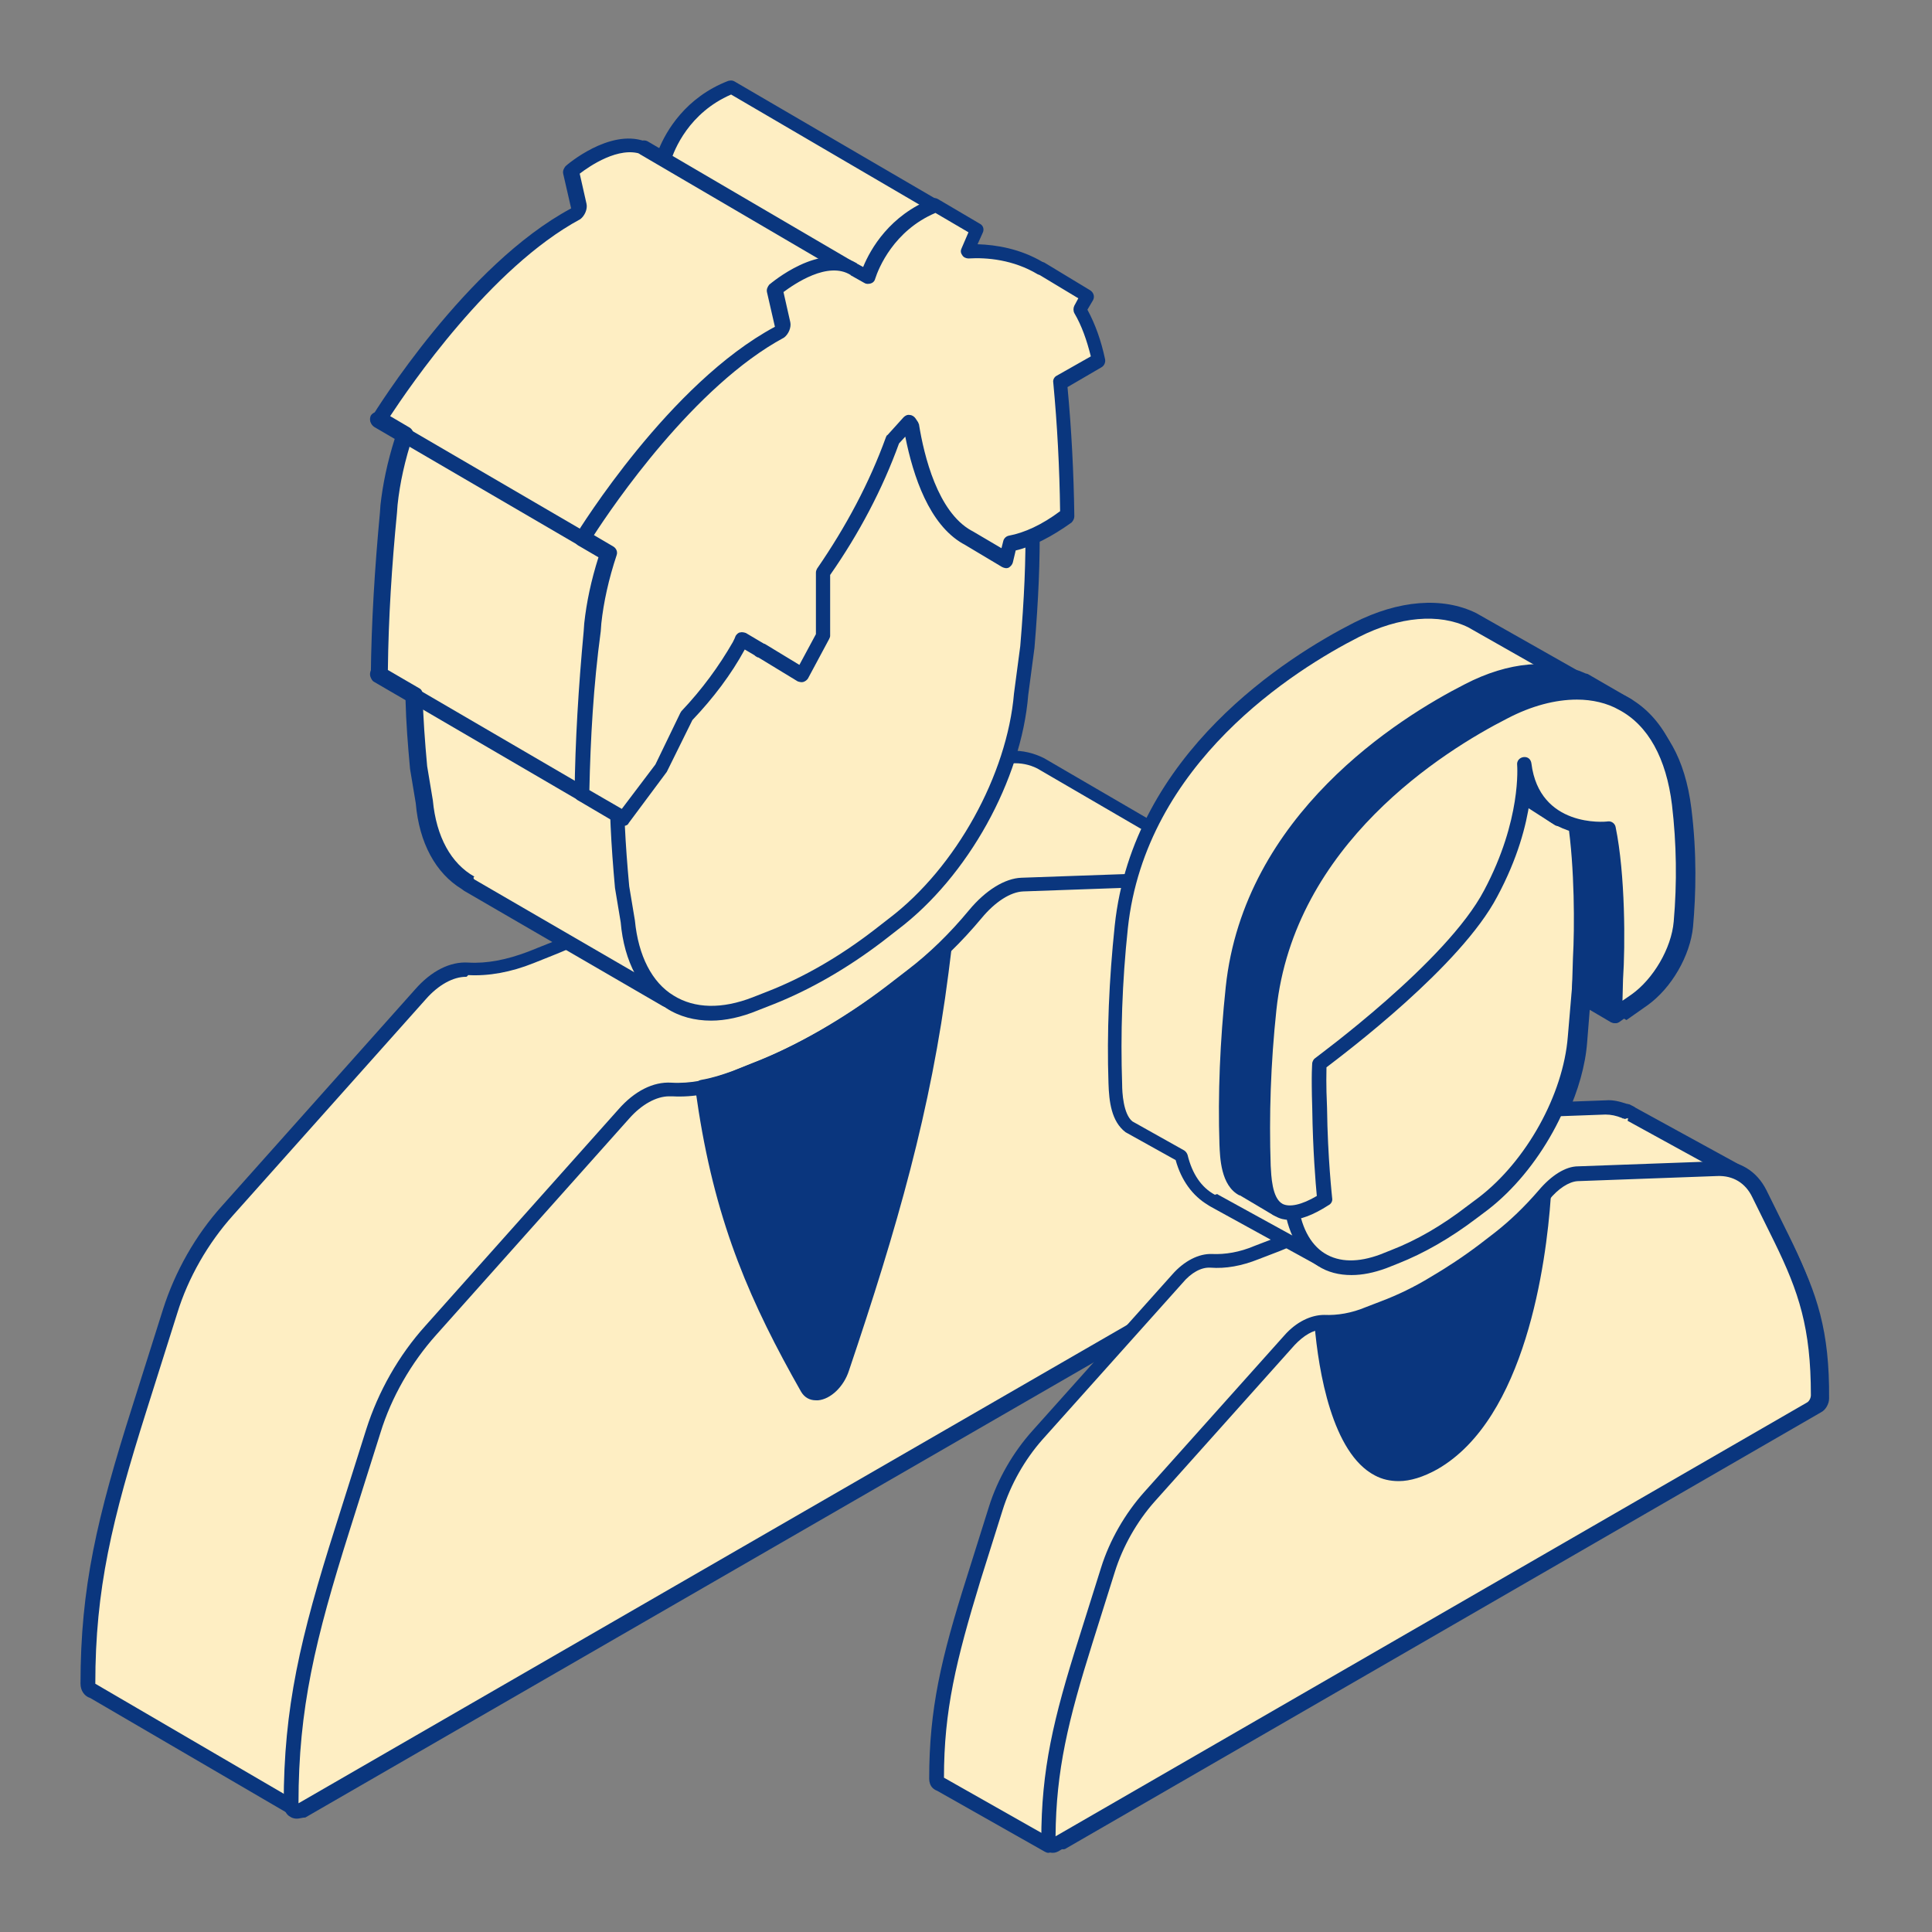 <svg xmlns="http://www.w3.org/2000/svg" width="72" height="72" viewBox="0 0 72 72" fill="none"><rect x="0" y="0" width="72" height="72" fill="#808080" stroke="none"/><path d="M46.358 32.881L38.807 28.49C38.489 28.32 38.107 28.235 37.704 28.257L30.513 28.511C29.961 28.532 29.303 28.957 28.773 29.614C28.052 30.484 27.267 31.248 26.44 31.884L25.697 32.457C24.849 33.114 23.979 33.687 23.109 34.175C22.24 34.663 21.391 35.087 20.521 35.427L19.779 35.724C18.952 36.042 18.167 36.19 17.446 36.148C16.894 36.127 16.258 36.445 15.706 37.06L8.515 45.121C7.561 46.181 6.797 47.518 6.373 48.875L5.227 52.503C3.954 56.512 3.297 59.163 3.297 62.77C3.297 62.939 3.382 63.024 3.488 63.045L10.997 67.436L13.776 63.067L15.091 56.427L23.109 51.803L42.54 40.581C42.752 40.454 42.943 40.136 42.943 39.881C42.943 37.293 42.604 35.596 41.946 33.899L46.358 32.881Z" fill="#FEEEC3"></path><path d="M10.976 67.691C10.934 67.691 10.891 67.67 10.849 67.649L3.361 63.279C3.148 63.215 3 63.003 3 62.748C3 59.163 3.615 56.554 4.93 52.418L6.076 48.791C6.521 47.391 7.285 46.033 8.282 44.93L15.473 36.869C16.067 36.19 16.767 35.83 17.446 35.872C18.146 35.915 18.888 35.766 19.673 35.469L20.416 35.172C21.243 34.854 22.113 34.43 22.961 33.942C23.809 33.454 24.679 32.881 25.506 32.245L26.249 31.672C27.055 31.057 27.819 30.314 28.54 29.445C29.155 28.702 29.855 28.257 30.491 28.236L37.682 27.981C38.107 27.96 38.531 28.066 38.913 28.257L46.486 32.669C46.592 32.733 46.634 32.839 46.613 32.945C46.592 33.051 46.507 33.136 46.401 33.178L42.264 34.111C42.922 35.872 43.177 37.59 43.177 39.903C43.177 40.263 42.943 40.666 42.646 40.836L15.303 56.618L14.009 63.13C14.009 63.173 13.988 63.194 13.967 63.215L11.188 67.585C11.146 67.649 11.061 67.691 10.976 67.691ZM17.361 36.403C16.894 36.403 16.343 36.699 15.876 37.23L8.685 45.291C7.752 46.33 7.009 47.624 6.606 48.939L5.461 52.566C4.167 56.66 3.552 59.227 3.552 62.748L10.891 67.033L13.5 62.918L14.815 56.321C14.837 56.236 14.879 56.173 14.943 56.13L42.392 40.284C42.519 40.2 42.667 39.987 42.667 39.818C42.667 37.442 42.392 35.724 41.67 33.921C41.649 33.836 41.649 33.772 41.692 33.687C41.734 33.624 41.798 33.56 41.861 33.539L45.616 32.69L38.658 28.639C38.361 28.49 38.043 28.427 37.704 28.448L30.513 28.702C30.046 28.724 29.473 29.084 28.964 29.699C28.222 30.59 27.416 31.375 26.588 32.011L25.846 32.584C24.997 33.242 24.107 33.836 23.237 34.324C22.367 34.833 21.476 35.257 20.628 35.596L19.885 35.893C19.037 36.233 18.209 36.381 17.446 36.339C17.403 36.403 17.382 36.403 17.361 36.403Z" fill="#0A367E"></path><path d="M45.255 32.69L38.064 32.945C37.513 32.966 36.855 33.39 36.325 34.048C35.604 34.917 34.819 35.681 33.992 36.318L33.249 36.89C32.401 37.548 31.531 38.121 30.661 38.608C29.791 39.096 28.943 39.521 28.073 39.86L27.331 40.157C26.503 40.475 25.719 40.624 24.997 40.581C24.446 40.56 23.809 40.878 23.258 41.493L16.067 49.554C15.112 50.615 14.349 51.951 13.925 53.309L12.779 56.936C11.506 60.945 10.849 63.597 10.849 67.203C10.849 67.457 11.018 67.564 11.252 67.436L30.682 56.215L50.113 44.993C50.325 44.866 50.516 44.548 50.516 44.293C50.516 40.709 49.859 38.799 48.586 36.254L47.44 33.942C46.952 33.114 46.21 32.648 45.255 32.69Z" fill="#FEEEC3"></path><path d="M11.061 67.776C10.976 67.776 10.891 67.754 10.827 67.712C10.658 67.627 10.573 67.436 10.573 67.224C10.573 63.639 11.188 61.03 12.503 56.894L13.649 53.266C14.094 51.866 14.858 50.509 15.855 49.406L23.046 41.345C23.64 40.666 24.34 40.306 25.019 40.348C25.719 40.39 26.461 40.242 27.246 39.945L27.988 39.648C28.816 39.33 29.685 38.905 30.534 38.418C31.382 37.93 32.252 37.357 33.079 36.721L33.822 36.148C34.628 35.533 35.392 34.79 36.113 33.92C36.728 33.178 37.449 32.733 38.064 32.711L45.255 32.457C46.337 32.414 47.165 32.923 47.653 33.899L48.798 36.211C50.113 38.863 50.749 40.772 50.749 44.378C50.749 44.739 50.516 45.142 50.219 45.312L11.379 67.733C11.273 67.733 11.167 67.776 11.061 67.776ZM24.934 40.857C24.467 40.857 23.916 41.154 23.449 41.684L16.258 49.745C15.325 50.785 14.582 52.078 14.179 53.394L13.034 57.021C11.74 61.115 11.124 63.682 11.124 67.203L49.965 44.781C50.113 44.697 50.24 44.484 50.24 44.315C50.24 40.815 49.625 38.969 48.352 36.402L47.207 34.09C46.825 33.327 46.189 32.923 45.319 32.966L38.128 33.221C37.661 33.242 37.089 33.602 36.58 34.218C35.837 35.108 35.031 35.893 34.204 36.53L33.461 37.102C32.613 37.76 31.722 38.354 30.852 38.842C29.982 39.351 29.091 39.775 28.243 40.115L27.5 40.411C26.652 40.751 25.825 40.899 25.061 40.857C24.976 40.857 24.955 40.857 24.934 40.857Z" fill="#0A367E"></path><path d="M34.84 10.778L33.164 10.268L34.84 7.702L27.204 3.247C25.422 3.947 24.807 5.496 24.658 5.941L24.276 5.708C24.17 5.623 24.064 5.581 23.958 5.517L23.937 5.496C22.749 5.05 21.222 6.365 21.222 6.365L21.497 7.638C21.519 7.723 21.455 7.872 21.37 7.935C17.488 10.014 14.052 15.593 14.052 15.593L15.006 16.144C14.71 17.014 14.519 17.905 14.434 18.754L14.412 19.051C14.2 21.108 14.094 23.123 14.073 25.096L15.388 25.86C15.409 26.708 15.473 27.578 15.558 28.554L15.77 29.848C15.897 31.333 16.534 32.372 17.467 32.881L17.446 32.902L24.828 37.187C24.828 37.187 31.998 31.418 32.04 31.418C32.083 31.396 36.919 15.275 36.919 15.275L34.84 10.778Z" fill="#FEEEC3"></path><path d="M24.807 37.527C24.764 37.527 24.722 37.506 24.679 37.484L17.297 33.199C17.276 33.178 17.234 33.157 17.212 33.136C16.237 32.542 15.622 31.418 15.494 29.933L15.282 28.66C15.197 27.748 15.134 26.921 15.113 26.093L13.946 25.414C13.861 25.372 13.819 25.266 13.819 25.181C13.84 23.187 13.967 21.151 14.158 19.114L14.179 18.817C14.264 18.054 14.434 17.226 14.709 16.357L13.946 15.911C13.882 15.869 13.84 15.805 13.819 15.742C13.797 15.678 13.819 15.593 13.861 15.529C14.009 15.296 17.361 9.866 21.285 7.766L20.988 6.472C20.967 6.366 21.01 6.281 21.073 6.196C21.137 6.132 22.707 4.796 24.022 5.262C24.043 5.262 24.085 5.284 24.107 5.305C24.234 5.347 24.361 5.432 24.467 5.517L24.552 5.559C24.828 4.881 25.549 3.629 27.14 3.014C27.225 2.993 27.31 2.993 27.373 3.035L35.01 7.49C35.074 7.532 35.116 7.596 35.137 7.659C35.158 7.723 35.137 7.808 35.095 7.872L33.61 10.141L34.946 10.544C35.031 10.566 35.074 10.629 35.116 10.693L37.195 15.254C37.216 15.317 37.237 15.381 37.216 15.444C32.358 31.672 32.358 31.672 32.21 31.757C32.083 31.863 27.458 35.554 25.04 37.506C24.934 37.506 24.87 37.527 24.807 37.527ZM17.679 32.775L24.807 36.912C30.216 32.563 31.51 31.545 31.828 31.29C32.125 30.399 35.052 20.62 36.643 15.338L34.67 10.99L33.122 10.502C33.037 10.481 32.973 10.417 32.952 10.332C32.931 10.247 32.931 10.163 32.973 10.099L34.501 7.766L27.246 3.523C25.676 4.202 25.125 5.581 24.997 6.005C24.976 6.09 24.913 6.153 24.828 6.175C24.743 6.196 24.658 6.196 24.595 6.153L24.213 5.92C24.107 5.835 24.022 5.793 23.937 5.75H23.916C23.067 5.432 21.964 6.196 21.604 6.472L21.858 7.596C21.901 7.787 21.794 8.041 21.625 8.169C18.273 9.972 15.24 14.447 14.54 15.508L15.261 15.932C15.367 15.996 15.431 16.123 15.388 16.251C15.091 17.142 14.9 18.011 14.816 18.817L14.794 19.114C14.603 21.066 14.476 23.039 14.455 24.969L15.622 25.648C15.706 25.69 15.749 25.775 15.749 25.881C15.77 26.751 15.834 27.62 15.919 28.554L16.131 29.827C16.258 31.184 16.809 32.181 17.679 32.669C17.616 32.712 17.658 32.754 17.679 32.775Z" fill="#0A367E"></path><path d="M33.292 34.451L32.719 34.897C31.404 35.915 30.046 36.678 28.731 37.209L28.137 37.442C25.591 38.439 23.64 37.187 23.385 34.366L23.173 33.072C22.876 29.805 22.898 27.578 23.279 23.93L23.3 23.675C23.619 20.599 25.549 17.184 28.031 15.275L28.71 14.745C30.025 13.726 31.383 12.963 32.698 12.432L33.398 12.157C35.88 11.181 37.81 12.369 38.128 15.063C38.51 18.308 38.552 20.493 38.255 24.142L38.022 25.902C37.789 28.978 35.837 32.499 33.292 34.451Z" fill="#FEEEC3"></path><path d="M26.504 38.036C25.889 38.036 25.316 37.887 24.828 37.569C23.873 36.975 23.258 35.851 23.131 34.366L22.919 33.093C22.622 29.827 22.643 27.599 23.025 23.866L23.046 23.611C23.364 20.43 25.316 16.993 27.882 15.02L28.561 14.49C29.898 13.472 31.276 12.687 32.613 12.157L33.313 11.881C34.607 11.372 35.773 11.414 36.707 11.966C37.64 12.517 38.255 13.62 38.425 15.02C38.807 18.329 38.849 20.557 38.552 24.142L38.319 25.902C38.065 29.063 36.071 32.669 33.461 34.642L32.889 35.087C31.552 36.105 30.173 36.89 28.837 37.421L28.243 37.654C27.628 37.909 27.034 38.036 26.504 38.036ZM35.052 12.072C34.564 12.072 34.055 12.178 33.504 12.39L32.804 12.666C31.51 13.175 30.173 13.938 28.88 14.935L28.201 15.466C25.782 17.311 23.873 20.684 23.576 23.675L23.555 23.93C23.173 27.62 23.152 29.827 23.449 33.03L23.661 34.303C23.788 35.618 24.297 36.615 25.104 37.102C25.889 37.59 26.907 37.612 28.052 37.166L28.646 36.933C29.94 36.424 31.276 35.66 32.57 34.663L33.143 34.218C35.625 32.33 37.534 28.872 37.789 25.839L38.022 24.078C38.319 20.535 38.277 18.351 37.895 15.084C37.746 13.832 37.237 12.92 36.452 12.432C36.028 12.199 35.561 12.072 35.052 12.072Z" fill="#0A367E"></path><path d="M21.688 29.869C21.646 29.869 21.604 29.848 21.561 29.827L13.925 25.372C13.797 25.287 13.755 25.139 13.819 24.99C13.903 24.863 14.052 24.82 14.2 24.884L21.837 29.339C21.964 29.424 22.007 29.572 21.943 29.721C21.879 29.827 21.794 29.869 21.688 29.869Z" fill="#0A367E"></path><path d="M31.552 10.226C31.51 10.226 31.467 10.205 31.425 10.184L23.852 5.75C23.725 5.666 23.682 5.517 23.746 5.369C23.831 5.241 24 5.199 24.128 5.263L31.701 9.696C31.828 9.781 31.87 9.929 31.807 10.078C31.743 10.184 31.658 10.226 31.552 10.226Z" fill="#0A367E"></path><path d="M21.688 20.366C21.646 20.366 21.604 20.345 21.561 20.323L13.925 15.869C13.797 15.784 13.755 15.635 13.819 15.487C13.903 15.36 14.052 15.317 14.2 15.381L21.837 19.835C21.964 19.92 22.007 20.069 21.943 20.217C21.879 20.302 21.794 20.366 21.688 20.366Z" fill="#0A367E"></path><path d="M31.34 50.976C33.143 45.63 34.373 41.281 35.031 36.19L35.137 35.342C34.776 35.681 34.416 35.999 34.034 36.297L33.291 36.869C32.443 37.527 31.573 38.099 30.704 38.587C29.834 39.075 28.985 39.5 28.116 39.839L27.373 40.136C26.949 40.306 26.525 40.412 26.122 40.497L26.249 41.345C26.949 45.609 28.201 48.451 30.025 51.654L30.046 51.697C30.322 52.185 31.085 51.739 31.34 50.976Z" fill="#0A367E"></path><path d="M30.407 52.185C30.173 52.185 29.982 52.079 29.855 51.867C27.988 48.578 26.716 45.694 26.037 41.409L25.91 40.56C25.888 40.412 25.994 40.263 26.143 40.242C26.525 40.178 26.928 40.051 27.331 39.903L28.073 39.606C28.901 39.287 29.77 38.863 30.619 38.375C31.467 37.887 32.337 37.315 33.164 36.678L33.907 36.106C34.267 35.83 34.628 35.512 34.989 35.172C35.073 35.087 35.201 35.066 35.307 35.13C35.413 35.172 35.476 35.3 35.455 35.406L35.349 36.254C34.692 41.388 33.44 45.736 31.637 51.082C31.446 51.676 30.958 52.142 30.491 52.185C30.449 52.185 30.428 52.185 30.407 52.185ZM26.461 40.73L26.567 41.324C27.246 45.524 28.497 48.366 30.301 51.548C30.343 51.633 30.364 51.654 30.428 51.633C30.619 51.612 30.958 51.357 31.107 50.891C32.889 45.566 34.14 41.26 34.798 36.169L34.819 36.063C34.628 36.233 34.437 36.381 34.246 36.53L33.504 37.102C32.655 37.76 31.764 38.354 30.895 38.842C30.025 39.351 29.134 39.775 28.285 40.115L27.543 40.412C27.161 40.539 26.8 40.645 26.461 40.73Z" fill="#0A367E"></path><path d="M39.486 14.278L40.928 13.451C40.78 12.687 40.525 12.072 40.228 11.563L40.504 11.054L38.786 10.035C37.873 9.484 36.855 9.357 36.049 9.399L36.389 8.593L34.84 7.681C33.08 8.36 32.464 9.908 32.316 10.375L31.807 10.078C30.598 9.335 28.858 10.841 28.858 10.841L29.134 12.114C29.155 12.199 29.091 12.348 29.007 12.411C25.125 14.49 21.688 20.069 21.688 20.069L22.643 20.642C22.346 21.511 22.155 22.402 22.07 23.251L22.049 23.548C21.837 25.605 21.731 27.621 21.71 29.593L23.258 30.506L24.658 28.639L25.613 26.666C26.355 25.902 27.013 25.011 27.564 24.036C27.607 23.972 27.649 23.887 27.67 23.802L28.349 24.205V24.227L28.37 24.205L29.898 25.139L30.683 23.675V21.32C31.701 19.857 32.613 18.202 33.27 16.357L33.864 15.699L33.949 15.826C34.161 17.163 34.713 19.242 36.049 20.005L37.471 20.854L37.619 20.239C38.234 20.133 38.934 19.814 39.761 19.199C39.74 17.545 39.655 15.89 39.486 14.278Z" fill="#FEEEC3"></path><path d="M23.237 30.781C23.194 30.781 23.152 30.76 23.088 30.739L21.54 29.827C21.455 29.784 21.413 29.678 21.413 29.593C21.434 27.62 21.561 25.584 21.752 23.526L21.773 23.23C21.858 22.445 22.028 21.639 22.303 20.769L21.54 20.323C21.476 20.281 21.434 20.217 21.413 20.154C21.391 20.09 21.413 20.005 21.455 19.942C21.603 19.708 24.955 14.278 28.879 12.178L28.582 10.884C28.561 10.778 28.604 10.693 28.667 10.608C28.752 10.544 30.555 8.996 31.913 9.802C31.913 9.802 31.934 9.802 31.934 9.823L32.167 9.95C32.443 9.272 33.164 8.02 34.734 7.405C34.819 7.363 34.904 7.384 34.967 7.426L36.516 8.338C36.643 8.402 36.686 8.55 36.622 8.678L36.431 9.102C37.131 9.123 38.022 9.272 38.849 9.76C38.87 9.76 38.892 9.781 38.913 9.781L40.631 10.82C40.758 10.905 40.801 11.053 40.737 11.181L40.525 11.541C40.822 12.093 41.034 12.687 41.183 13.387C41.204 13.493 41.161 13.62 41.055 13.684L39.783 14.426C39.931 15.996 40.016 17.629 40.037 19.242C40.037 19.326 39.995 19.411 39.931 19.475C39.189 20.005 38.489 20.366 37.852 20.514L37.746 20.96C37.725 21.045 37.661 21.108 37.598 21.151C37.513 21.193 37.428 21.172 37.343 21.13L35.922 20.281C35.901 20.281 35.901 20.26 35.88 20.26C34.628 19.538 34.034 17.757 33.737 16.272L33.504 16.526C32.889 18.223 32.019 19.878 30.937 21.427V23.696C30.937 23.739 30.916 23.781 30.895 23.823L30.11 25.287C30.067 25.351 30.004 25.393 29.94 25.414C29.876 25.436 29.791 25.414 29.728 25.393L28.264 24.502H28.243C28.201 24.481 28.158 24.46 28.116 24.418L27.755 24.205C27.246 25.139 26.588 26.008 25.803 26.836L24.849 28.766L23.428 30.675C23.407 30.739 23.322 30.781 23.237 30.781ZM21.964 29.445L23.173 30.145L24.425 28.49L25.358 26.56C25.379 26.539 25.379 26.517 25.401 26.496C26.164 25.69 26.8 24.82 27.31 23.93C27.331 23.887 27.352 23.845 27.373 23.802L27.416 23.696C27.458 23.633 27.522 23.569 27.585 23.569C27.649 23.548 27.734 23.569 27.797 23.59L28.476 23.993C28.476 23.993 28.476 23.993 28.497 23.993L29.791 24.778L30.407 23.633V21.342C30.407 21.278 30.428 21.236 30.449 21.193C31.531 19.623 32.401 17.99 33.016 16.293C33.037 16.251 33.037 16.229 33.079 16.208L33.673 15.551C33.737 15.487 33.822 15.444 33.907 15.466C33.992 15.466 34.076 15.529 34.119 15.593L34.204 15.72C34.225 15.742 34.225 15.784 34.246 15.805C34.437 16.993 34.946 19.072 36.198 19.772C36.219 19.772 36.219 19.793 36.24 19.793L37.322 20.43L37.386 20.175C37.407 20.069 37.492 19.984 37.598 19.963C38.17 19.857 38.828 19.56 39.507 19.051C39.486 17.439 39.401 15.826 39.252 14.257C39.231 14.151 39.295 14.044 39.38 14.002L40.652 13.281C40.504 12.687 40.313 12.135 40.037 11.669C39.995 11.584 39.995 11.478 40.037 11.393L40.186 11.117L38.743 10.248C38.722 10.248 38.701 10.226 38.679 10.226C37.767 9.675 36.77 9.59 36.092 9.632C36.007 9.632 35.901 9.59 35.858 9.505C35.795 9.42 35.795 9.335 35.837 9.25L36.092 8.657L34.861 7.935C33.313 8.593 32.74 9.993 32.613 10.396C32.592 10.481 32.528 10.544 32.443 10.566C32.358 10.587 32.273 10.587 32.21 10.544L31.722 10.269C31.722 10.269 31.701 10.269 31.701 10.248C30.852 9.717 29.601 10.587 29.198 10.884L29.452 12.008C29.494 12.199 29.388 12.454 29.219 12.581C25.867 14.384 22.834 18.86 22.134 19.942L22.855 20.366C22.961 20.43 23.025 20.557 22.982 20.684C22.685 21.575 22.494 22.445 22.41 23.23L22.388 23.526C22.113 25.563 22.006 27.536 21.964 29.445Z" fill="#0A367E"></path><path d="M66.807 46.373L65.98 44.697C65.789 44.315 65.513 44.06 65.174 43.912V43.891L61.228 41.727C61.207 41.706 61.165 41.706 61.144 41.684L61.016 41.621H60.995C60.783 41.536 60.55 41.472 60.274 41.472L58.407 41.536C58.81 40.645 59.086 39.712 59.15 38.821L59.277 37.23L60.613 38.015L61.398 37.463C62.289 36.827 62.989 35.618 63.095 34.536C63.201 33.327 63.244 31.821 63.032 30.124C62.798 28.236 62.056 27.069 61.08 26.454L59.468 25.521C59.319 25.457 59.15 25.393 59.001 25.33L55.331 23.251C54.101 22.657 52.51 22.848 51.004 23.611C48.14 25.075 42.88 28.639 42.243 34.684C42.01 36.997 41.968 38.969 42.01 40.518C42.031 40.984 42.074 41.769 42.519 42.109L44.492 43.212C44.683 44.018 45.086 44.569 45.637 44.866V44.888L48.395 46.394C48.204 46.479 48.013 46.563 47.822 46.648L47.271 46.86C46.656 47.094 46.104 47.2 45.574 47.179C45.171 47.157 44.704 47.391 44.301 47.836L39.083 53.67C38.383 54.433 37.852 55.409 37.534 56.385L36.707 59.015C35.795 61.921 35.307 63.831 35.307 66.44C35.307 66.503 35.328 66.567 35.37 66.588C35.392 66.609 35.413 66.63 35.434 66.63L39.464 68.921L39.507 68.858C39.549 68.921 39.655 68.943 39.74 68.879L53.804 60.755L67.868 52.63C68.038 52.545 68.165 52.312 68.165 52.121C68.186 49.597 67.72 48.218 66.807 46.373Z" fill="#0A367E"></path><path d="M63.265 45.694L64.729 43.721L60.783 41.557C60.762 41.536 60.719 41.536 60.698 41.515L60.571 41.451H60.55C60.338 41.366 60.104 41.303 59.828 41.303L54.61 41.494C54.207 41.515 53.74 41.812 53.337 42.3C52.828 42.915 52.256 43.488 51.64 43.933L51.089 44.357C50.474 44.824 49.837 45.248 49.222 45.609C48.607 45.969 47.971 46.267 47.355 46.521L46.804 46.733C46.189 46.967 45.637 47.072 45.107 47.051C44.704 47.03 44.237 47.264 43.834 47.709L38.616 53.542C37.916 54.306 37.386 55.282 37.067 56.258L36.24 58.888C35.328 61.794 34.84 63.703 34.84 66.312C34.84 66.376 34.861 66.44 34.904 66.461C34.925 66.482 34.946 66.503 34.967 66.503L38.998 68.794L42.095 64.976L49.604 58.124L63.265 50.233C63.435 50.148 63.562 49.915 63.562 49.724C63.562 48.112 63.371 46.967 63.01 45.885L63.265 45.694Z" fill="#FEEEC3"></path><path d="M39.061 69.049C39.019 69.049 38.977 69.028 38.934 69.006L34.925 66.737C34.861 66.715 34.798 66.673 34.755 66.63C34.67 66.546 34.628 66.418 34.628 66.291C34.628 63.682 35.073 61.794 36.028 58.782L36.855 56.151C37.173 55.133 37.746 54.136 38.467 53.33L43.686 47.497C44.131 46.988 44.683 46.712 45.171 46.733C45.658 46.754 46.189 46.669 46.74 46.436L47.292 46.224C47.886 45.991 48.501 45.694 49.116 45.333C49.731 44.972 50.346 44.569 50.962 44.103L51.513 43.678C52.086 43.233 52.637 42.703 53.168 42.087C53.634 41.536 54.165 41.197 54.631 41.197L59.85 41.006C60.104 40.984 60.359 41.048 60.613 41.133C60.656 41.133 60.677 41.154 60.719 41.154L60.847 41.218C60.889 41.239 60.931 41.26 60.953 41.282L64.898 43.445C64.962 43.488 65.026 43.551 65.026 43.615C65.047 43.7 65.025 43.763 64.983 43.827L63.519 45.8C63.498 45.821 63.498 45.821 63.477 45.842L63.392 45.906C63.753 47.03 63.901 48.154 63.901 49.66C63.901 49.936 63.71 50.254 63.477 50.403L49.816 58.294L42.349 65.124L39.273 68.9C39.231 69.006 39.146 69.049 39.061 69.049ZM35.179 66.249L38.998 68.412L41.946 64.785L49.477 57.891L63.18 49.979C63.265 49.936 63.328 49.809 63.328 49.703C63.328 48.175 63.18 47.051 62.798 45.948C62.756 45.842 62.798 45.736 62.883 45.651L63.074 45.481L64.326 43.785L60.656 41.769L60.677 41.663C60.656 41.684 60.613 41.684 60.592 41.684L60.571 41.706L60.507 41.684C60.486 41.684 60.465 41.684 60.444 41.663C60.231 41.578 60.041 41.536 59.828 41.536L54.61 41.727C54.292 41.748 53.91 42.003 53.55 42.427C52.998 43.084 52.425 43.657 51.81 44.103L51.259 44.527C50.643 44.994 50.007 45.439 49.371 45.8C48.734 46.16 48.098 46.478 47.462 46.712L46.91 46.924C46.274 47.179 45.68 47.285 45.107 47.242C44.767 47.221 44.386 47.433 44.068 47.815L38.849 53.648C38.192 54.391 37.661 55.324 37.364 56.279L36.537 58.909C35.625 61.9 35.179 63.746 35.179 66.249Z" fill="#0A367E"></path><path d="M57.092 26.263L58.641 25.16L54.971 23.081C53.74 22.487 52.149 22.678 50.643 23.442C47.78 24.905 42.519 28.469 41.883 34.515C41.649 36.827 41.607 38.8 41.649 40.348C41.67 40.815 41.713 41.6 42.158 41.939L44.131 43.042C44.322 43.848 44.725 44.4 45.276 44.697V44.718L49.328 46.945L51.513 45.185L49.837 43.551C50.155 43.339 50.474 43.127 50.771 42.894L51.195 42.575C53.04 41.175 54.44 38.63 54.631 36.381L54.759 34.791L55.543 34.239C56.434 33.603 57.134 32.394 57.24 31.312C57.346 30.102 57.389 28.596 57.177 26.899C57.177 26.666 57.134 26.475 57.092 26.263Z" fill="#FEEEC3"></path><path d="M49.265 47.221C49.222 47.221 49.18 47.2 49.137 47.179L45.086 44.951C45.065 44.93 45.043 44.93 45.022 44.909C44.449 44.569 44.025 43.997 43.813 43.233L41.946 42.194C41.416 41.791 41.331 41.048 41.31 40.369C41.246 38.503 41.331 36.509 41.543 34.493C42.222 28.066 47.992 24.46 50.453 23.208C52.128 22.36 53.762 22.233 55.013 22.848L58.683 24.927C58.768 24.969 58.81 25.054 58.831 25.16C58.831 25.245 58.789 25.351 58.725 25.393L57.325 26.39C57.347 26.539 57.389 26.687 57.41 26.857C57.601 28.342 57.622 29.848 57.474 31.333C57.368 32.499 56.625 33.772 55.671 34.451L54.992 34.939L54.865 36.403C54.674 38.715 53.21 41.345 51.322 42.809L50.898 43.127C50.686 43.276 50.474 43.445 50.219 43.615L51.662 45.015C51.725 45.079 51.746 45.142 51.746 45.227C51.746 45.312 51.704 45.376 51.64 45.418L49.456 47.179C49.392 47.221 49.328 47.221 49.265 47.221ZM45.404 44.527L49.222 46.627L51.025 45.163L49.562 43.742C49.498 43.678 49.477 43.594 49.477 43.509C49.477 43.424 49.54 43.36 49.604 43.318C49.965 43.085 50.262 42.873 50.537 42.681L50.962 42.363C52.743 41.006 54.122 38.524 54.292 36.36L54.419 34.769C54.419 34.684 54.462 34.621 54.525 34.578L55.31 34.027C56.116 33.454 56.795 32.309 56.88 31.312C57.007 29.869 57.007 28.405 56.816 26.963C56.795 26.751 56.753 26.56 56.71 26.369C56.689 26.263 56.731 26.157 56.816 26.093L58.004 25.245L54.716 23.378C53.634 22.848 52.15 22.975 50.643 23.739C48.268 24.948 42.689 28.427 42.031 34.6C41.819 36.593 41.755 38.545 41.819 40.412C41.819 40.709 41.861 41.515 42.201 41.791L44.131 42.873C44.195 42.915 44.237 42.978 44.258 43.042C44.428 43.742 44.767 44.251 45.277 44.527C45.361 44.485 45.383 44.506 45.404 44.527Z" fill="#0A367E"></path><path d="M55.246 44.845L54.822 45.163C53.867 45.885 52.892 46.457 51.937 46.839L51.513 47.009C49.667 47.73 48.267 46.818 48.077 44.782L47.928 43.127C47.716 40.751 47.737 39.139 47.992 36.509L48.013 36.318C48.246 34.09 49.625 31.609 51.449 30.23L51.937 29.848C52.892 29.127 53.867 28.554 54.822 28.172L55.331 27.981C57.134 27.281 58.534 28.13 58.746 30.102C59.022 32.436 59.043 34.027 58.831 36.657L58.661 38.651C58.492 40.9 57.092 43.445 55.246 44.845Z" fill="#FEEEC3"></path><path d="M50.367 47.518C49.901 47.518 49.476 47.412 49.116 47.178C48.395 46.733 47.949 45.885 47.843 44.803L47.695 43.148C47.482 40.794 47.504 39.16 47.758 36.466L47.779 36.275C48.013 33.963 49.434 31.439 51.322 29.996L51.831 29.615C52.807 28.872 53.804 28.299 54.78 27.918L55.289 27.727C56.243 27.345 57.113 27.366 57.813 27.79C58.513 28.215 58.958 29.021 59.086 30.06C59.361 32.457 59.383 34.069 59.17 36.678L59.001 38.672C58.81 40.984 57.346 43.615 55.458 45.078L55.034 45.397C54.058 46.139 53.061 46.712 52.086 47.094L51.661 47.263C51.195 47.433 50.77 47.518 50.367 47.518ZM56.561 28.002C56.222 28.002 55.861 28.087 55.48 28.236L54.971 28.427C54.037 28.787 53.083 29.339 52.149 30.06L51.64 30.442C49.901 31.778 48.543 34.197 48.31 36.339L48.288 36.53C48.013 39.181 47.992 40.794 48.225 43.106L48.373 44.76C48.458 45.672 48.819 46.373 49.37 46.712C49.922 47.051 50.622 47.051 51.428 46.754L51.852 46.585C52.786 46.224 53.74 45.672 54.673 44.951L55.098 44.633C56.88 43.275 58.258 40.794 58.428 38.63L58.598 36.636C58.81 34.069 58.789 32.478 58.513 30.124C58.407 29.233 58.068 28.596 57.495 28.257C57.219 28.087 56.901 28.002 56.561 28.002Z" fill="#0A367E"></path><path d="M63.986 43.572L58.768 43.763C58.364 43.785 57.898 44.082 57.495 44.569C56.986 45.185 56.413 45.757 55.798 46.203L55.246 46.627C54.631 47.094 53.995 47.518 53.38 47.879C52.764 48.239 52.128 48.536 51.513 48.791L50.961 49.003C50.346 49.236 49.795 49.342 49.264 49.321C48.861 49.3 48.395 49.533 47.992 49.979L42.773 55.812C42.073 56.576 41.543 57.552 41.225 58.527L40.398 61.158C39.485 64.064 38.997 65.973 38.997 68.582C38.997 68.773 39.125 68.837 39.294 68.752L53.358 60.627L67.422 52.503C67.592 52.418 67.719 52.185 67.719 51.994C67.719 49.385 67.253 48.027 66.319 46.182L65.492 44.506C65.237 43.891 64.686 43.551 63.986 43.572Z" fill="#FEEEC3"></path><path d="M39.231 69.049C39.146 69.049 39.082 69.028 39.019 68.985C38.87 68.9 38.806 68.752 38.806 68.561C38.806 65.952 39.252 64.064 40.207 61.052L41.034 58.421C41.352 57.403 41.925 56.406 42.646 55.6L47.864 49.767C48.31 49.258 48.861 49.003 49.349 49.003C49.837 49.024 50.367 48.939 50.919 48.706L51.47 48.494C52.086 48.261 52.701 47.964 53.295 47.603C53.91 47.242 54.525 46.839 55.14 46.373L55.692 45.948C56.264 45.503 56.816 44.972 57.346 44.357C57.813 43.806 58.343 43.466 58.81 43.466L64.028 43.276C64.813 43.233 65.471 43.636 65.831 44.357L66.659 46.033C67.592 47.921 68.08 49.364 68.08 51.973C68.08 52.248 67.889 52.567 67.656 52.715L39.528 68.943C39.401 69.028 39.316 69.049 39.231 69.049ZM49.264 49.554C48.946 49.554 48.586 49.767 48.246 50.127L43.028 55.961C42.37 56.703 41.84 57.636 41.543 58.591L40.716 61.221C39.803 64.127 39.358 65.973 39.337 68.434L67.337 52.27C67.422 52.227 67.486 52.1 67.486 51.994C67.486 49.491 67.04 48.154 66.128 46.288L65.301 44.612C65.046 44.082 64.58 43.806 64.007 43.827L58.789 44.018C58.471 44.039 58.068 44.294 57.728 44.718C57.198 45.376 56.604 45.927 55.989 46.394L55.437 46.818C54.801 47.306 54.164 47.73 53.549 48.091C52.913 48.451 52.276 48.77 51.64 49.024L51.089 49.236C50.452 49.491 49.858 49.597 49.285 49.554C49.285 49.554 49.285 49.554 49.264 49.554Z" fill="#0A367E"></path><path d="M53.443 54.518C56.646 52.673 57.367 46.797 57.516 44.612C57.007 45.227 56.455 45.779 55.84 46.224L55.289 46.648C54.673 47.115 54.037 47.539 53.422 47.9C52.807 48.26 52.17 48.557 51.555 48.812L51.004 49.024C50.389 49.257 49.837 49.363 49.307 49.342C49.285 49.342 49.264 49.342 49.264 49.342C49.476 51.294 50.219 56.364 53.443 54.518Z" fill="#0A367E"></path><path d="M52.128 55.197C51.81 55.197 51.513 55.133 51.237 54.985C49.646 54.157 49.137 51.103 48.989 49.364C48.989 49.279 49.01 49.215 49.052 49.151C49.095 49.088 49.179 49.066 49.264 49.066C49.816 49.088 50.346 48.982 50.898 48.77L51.449 48.557C52.064 48.324 52.679 48.027 53.273 47.666C53.889 47.306 54.504 46.903 55.119 46.436L55.67 46.012C56.243 45.588 56.795 45.057 57.304 44.442C57.389 44.357 57.495 44.315 57.622 44.357C57.728 44.4 57.792 44.506 57.792 44.633C57.622 47.051 56.858 52.864 53.571 54.752C53.04 55.048 52.552 55.197 52.128 55.197ZM49.561 49.597C49.71 51.039 50.155 53.797 51.492 54.476C52.001 54.73 52.574 54.667 53.295 54.264C56.074 52.673 56.922 47.773 57.155 45.397C56.773 45.779 56.392 46.139 55.989 46.436L55.437 46.839C54.822 47.306 54.164 47.751 53.549 48.112C52.913 48.473 52.276 48.791 51.64 49.024L51.089 49.236C50.558 49.491 50.049 49.597 49.561 49.597Z" fill="#0A367E"></path><path d="M61.695 34.706C61.695 34.578 61.292 33.879 61.249 33.815C61.271 33.73 61.292 33.645 61.292 33.581C61.398 32.372 61.44 30.866 61.228 29.169C61.08 28.024 60.762 27.154 60.295 26.497L60.592 26.306L58.98 25.372C57.749 24.778 56.18 24.99 54.674 25.754C51.81 27.218 46.549 30.782 45.913 36.827C45.679 39.139 45.637 41.112 45.679 42.66C45.701 43.17 45.743 44.06 46.295 44.315L47.546 45.057L48.204 43.573L48.628 38.206C50.092 37.039 53.083 34.536 54.164 32.5C55.628 29.742 55.416 27.684 55.416 27.684C55.48 28.172 55.607 28.554 55.798 28.851L55.628 28.978L58.046 30.506L58.556 30.124C58.916 31.948 58.895 34.6 58.831 35.682L58.789 37.06L60.125 37.845C60.125 37.845 61.547 35.236 61.653 35.13C61.801 35.045 61.695 34.833 61.695 34.706Z" fill="#0A367E"></path><path d="M47.61 45.333C47.568 45.333 47.504 45.312 47.461 45.291L46.21 44.548H46.189C45.489 44.188 45.467 43.127 45.446 42.66C45.383 40.773 45.467 38.8 45.679 36.785C46.358 30.357 52.128 26.751 54.589 25.5C56.222 24.651 57.813 24.524 59.086 25.096C59.107 25.096 59.15 25.118 59.171 25.118L60.783 26.051C60.868 26.093 60.91 26.178 60.91 26.284C60.91 26.369 60.868 26.475 60.783 26.518L60.719 26.56C61.144 27.26 61.419 28.109 61.547 29.127C61.737 30.612 61.759 32.118 61.61 33.603C61.61 33.666 61.589 33.709 61.568 33.772C61.992 34.515 61.992 34.621 61.992 34.706C61.992 34.727 61.992 34.769 62.013 34.791C62.034 34.939 62.098 35.151 61.907 35.342C61.822 35.469 60.953 37.039 60.422 37.994C60.38 38.057 60.316 38.1 60.253 38.121C60.189 38.142 60.104 38.121 60.041 38.1L58.704 37.315C58.619 37.273 58.577 37.166 58.577 37.082L58.619 35.703C58.683 34.578 58.683 32.33 58.428 30.633L58.28 30.739C58.195 30.803 58.068 30.803 57.962 30.76L55.649 29.275C55.501 30.145 55.183 31.312 54.483 32.627C53.422 34.621 50.601 37.039 48.968 38.333L48.564 43.594C48.564 43.615 48.564 43.657 48.543 43.679L47.886 45.164C47.864 45.227 47.801 45.291 47.716 45.312C47.673 45.333 47.631 45.333 47.61 45.333ZM46.507 44.103L47.483 44.676L47.992 43.509L48.416 38.185C48.416 38.1 48.458 38.036 48.522 37.994C49.816 36.975 52.913 34.409 53.995 32.372C55.395 29.742 55.225 27.727 55.225 27.706C55.204 27.557 55.31 27.43 55.459 27.409C55.628 27.387 55.734 27.494 55.755 27.642C55.798 28.045 55.925 28.406 56.095 28.703C56.137 28.766 56.137 28.851 56.116 28.915L58.089 30.166L58.45 29.89C58.534 29.827 58.619 29.827 58.704 29.848C58.789 29.89 58.853 29.954 58.874 30.06C59.213 31.842 59.234 34.451 59.15 35.681L59.107 36.891L60.062 37.463C61.122 35.554 61.377 35.109 61.462 34.981C61.462 34.96 61.441 34.918 61.441 34.897C61.419 34.833 61.419 34.791 61.419 34.727C61.398 34.642 61.228 34.345 61.016 33.963C60.974 33.9 60.974 33.836 60.974 33.772C60.974 33.73 60.995 33.688 60.995 33.645C60.995 33.624 61.016 33.581 61.016 33.56C61.144 32.118 61.122 30.654 60.953 29.212C60.825 28.172 60.528 27.303 60.062 26.666C60.019 26.603 59.998 26.539 60.019 26.454C60.019 26.412 60.041 26.369 60.083 26.327L58.895 25.627C58.874 25.627 58.874 25.627 58.852 25.606C57.749 25.075 56.286 25.224 54.78 25.966C52.404 27.175 46.825 30.654 46.167 36.827C45.955 38.821 45.892 40.773 45.955 42.639C45.977 42.979 45.998 43.848 46.422 44.06C46.486 44.082 46.507 44.082 46.507 44.103Z" fill="#0A367E"></path><path d="M62.586 29.954C62.056 25.627 58.916 25.054 56.031 26.518C53.168 27.981 47.907 31.545 47.27 37.591C47.037 39.903 46.995 41.876 47.037 43.424C47.058 44.23 47.186 46.033 49.328 44.676C49.328 44.676 49.18 43.17 49.137 41.282C49.095 39.882 49.137 39.627 49.137 39.627C49.137 39.627 54.08 36.021 55.522 33.285C56.986 30.527 56.774 28.469 56.774 28.469C57.113 31.163 59.913 30.887 59.913 30.887C60.274 32.712 60.253 35.406 60.189 36.488L60.147 37.867L60.931 37.315C61.822 36.679 62.522 35.469 62.628 34.388C62.777 33.157 62.798 31.651 62.586 29.954Z" fill="#FEEEC3"></path><path d="M48.055 45.461C47.864 45.461 47.695 45.418 47.546 45.333C46.846 44.973 46.825 43.933 46.804 43.445C46.74 41.557 46.825 39.585 47.037 37.569C47.716 31.142 53.486 27.536 55.947 26.284C57.665 25.415 59.362 25.287 60.635 25.966C61.865 26.624 62.65 28.003 62.883 29.933C63.074 31.418 63.095 32.924 62.947 34.409C62.841 35.575 62.098 36.848 61.144 37.527L60.359 38.079C60.274 38.142 60.168 38.142 60.062 38.1C59.977 38.057 59.913 37.951 59.913 37.845L59.956 36.466C60.041 35.279 60.019 32.882 59.722 31.163C59.15 31.163 57.75 31.015 57.007 29.869C56.88 30.76 56.562 31.991 55.798 33.412C54.44 36 50.156 39.224 49.434 39.776C49.434 39.945 49.413 40.37 49.455 41.282C49.477 43.148 49.646 44.633 49.646 44.654C49.668 44.761 49.604 44.867 49.519 44.909C48.925 45.291 48.459 45.461 48.055 45.461ZM58.768 26.072C57.962 26.072 57.071 26.306 56.18 26.772C53.804 27.981 48.225 31.46 47.568 37.633C47.355 39.627 47.292 41.579 47.355 43.445C47.377 43.806 47.398 44.654 47.801 44.867C48.055 44.994 48.501 44.909 49.074 44.57C49.031 44.124 48.925 42.851 48.904 41.324C48.861 39.945 48.904 39.648 48.904 39.606C48.925 39.542 48.946 39.479 49.01 39.436C49.052 39.394 53.91 35.851 55.31 33.178C56.71 30.548 56.54 28.533 56.54 28.512C56.519 28.363 56.625 28.236 56.774 28.215C56.944 28.194 57.05 28.3 57.071 28.448C57.368 30.845 59.807 30.633 59.913 30.612C60.062 30.59 60.189 30.697 60.21 30.824C60.571 32.584 60.571 35.236 60.486 36.488L60.465 37.294L60.804 37.06C61.61 36.488 62.289 35.342 62.374 34.345C62.501 32.903 62.48 31.439 62.31 29.997C62.098 28.257 61.419 27.027 60.337 26.454C59.892 26.2 59.34 26.072 58.768 26.072Z" fill="#0A367E"></path></svg>